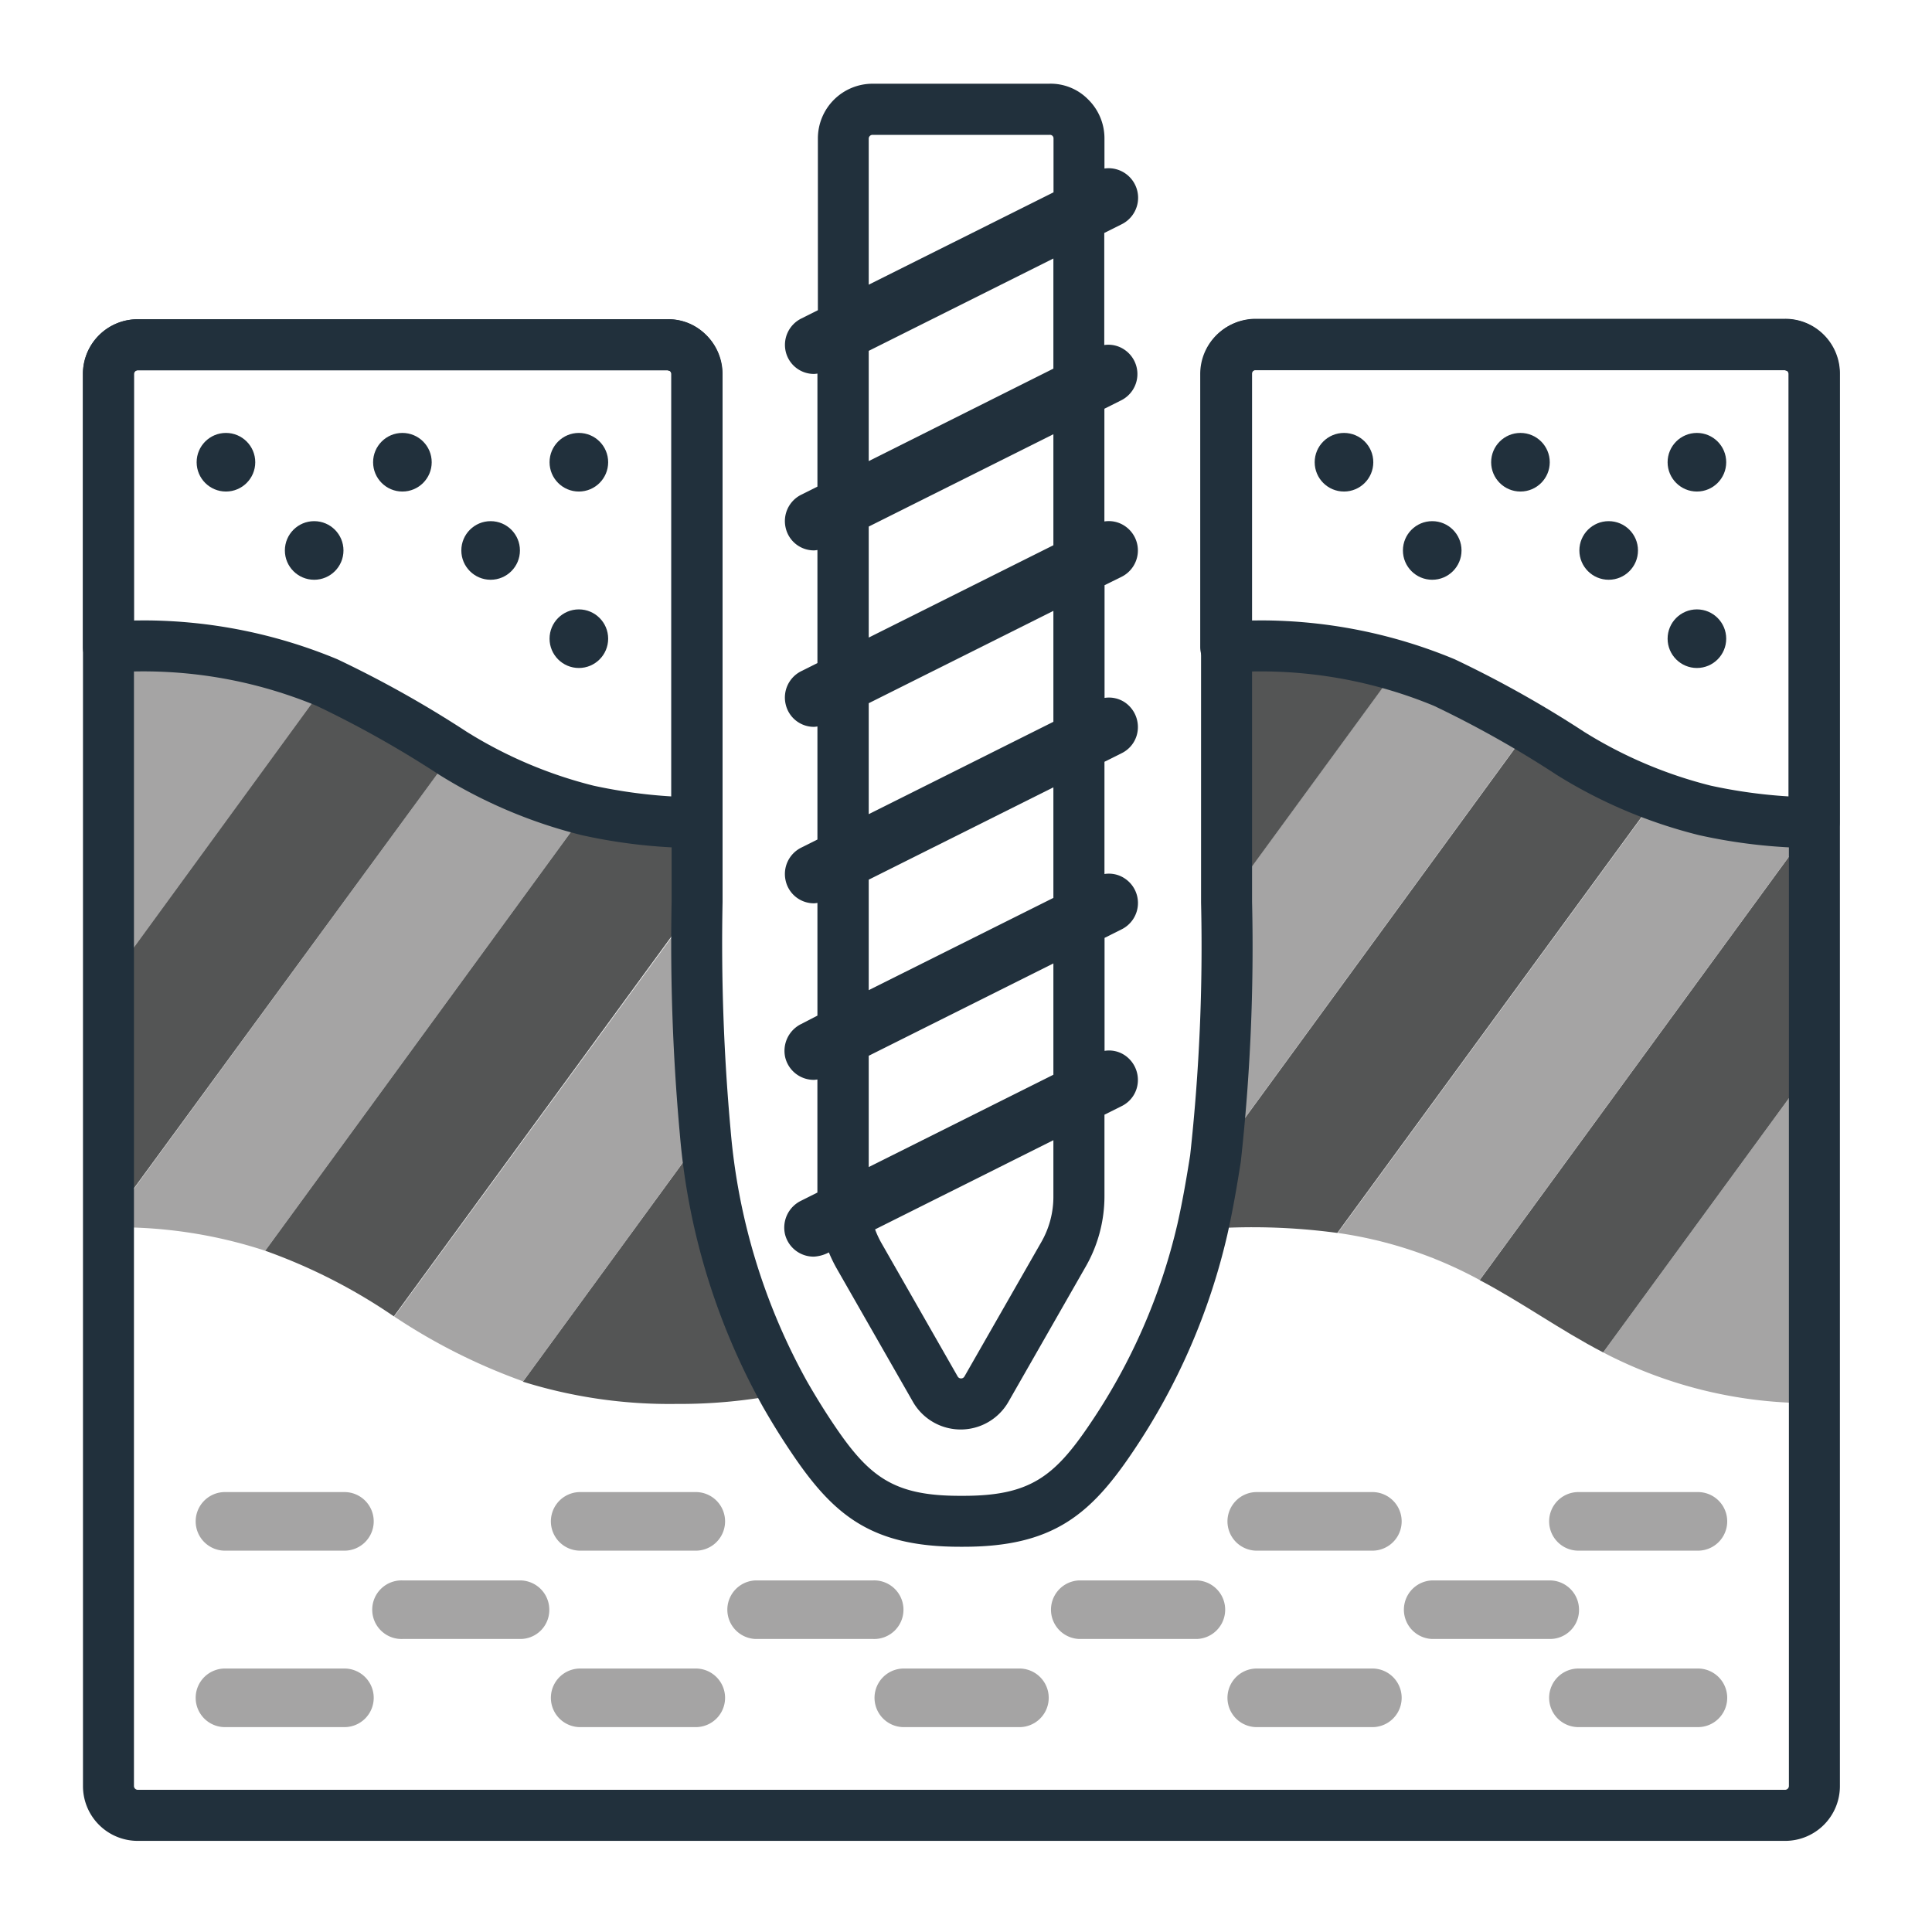<svg id="Capa_1" data-name="Capa 1" xmlns="http://www.w3.org/2000/svg" width="600" height="600" viewBox="0 0 600 600">
  <defs>
    <style>
      .cls-1 {
        fill: #a5a4a4;
      }

      .cls-2 {
        fill: #545555;
      }

      .cls-3 {
        fill: #21303c;
      }
    </style>
  </defs>
  <g>
    <path id="Shape" class="cls-1" d="M182.3,251.54,82.37,388.43a146.31,146.31,0,0,0-48.81-7.25v-1l107-146.33A146.79,146.79,0,0,0,182.3,251.54Z"/>
    <path id="Shape-2" data-name="Shape" class="cls-2" d="M243.55,432.75A162,162,0,0,1,210.16,436a152.63,152.63,0,0,1-47.78-6.91l56.42-77.25a205.54,205.54,0,0,0,24.75,80.93Z"/>
    <path id="Shape-3" data-name="Shape" class="cls-1" d="M218.91,351.7,162.5,429a183.94,183.94,0,0,1-40.07-20.14l94.06-128.6A618.83,618.83,0,0,0,218.91,351.7Z"/>
    <path id="Shape-4" data-name="Shape" class="cls-2" d="M216.38,255.34v24.75L122.32,408.81a174,174,0,0,0-39.95-20.38L182.3,251.54a154.06,154.06,0,0,0,34.08,3.8Z"/>
    <path id="Shape-5" data-name="Shape" class="cls-2" d="M140.62,233.81,33.56,380V305l68-93.25A360.89,360.89,0,0,1,140.62,233.81Z"/>
    <path id="Shape-6" data-name="Shape" class="cls-1" d="M101.71,211.82l-68,93.26V200.77A148.28,148.28,0,0,1,101.71,211.82Z"/>
    <path class="cls-3" d="M216.38,263.38a168.82,168.82,0,0,1-35.64-4,153.16,153.16,0,0,1-44.32-18.76,324.08,324.08,0,0,0-38.13-21.44,140.47,140.47,0,0,0-64-10.3A7.93,7.93,0,0,1,25.74,201V116.15a17,17,0,0,1,17-17H207.28a16.06,16.06,0,0,1,11.88,4.8,17.22,17.22,0,0,1,5.15,12.23v139.3A7.93,7.93,0,0,1,216.38,263.38ZM44.48,192.67a157,157,0,0,1,60.29,12.07A339.05,339.05,0,0,1,145,227.3,137.15,137.15,0,0,0,184.34,244a158.12,158.12,0,0,0,24.11,3.33V116.15a1.26,1.26,0,0,0-.38-.89h0c-.06,0-.73-.28-.79-.28H42.77a1.2,1.2,0,0,0-1.17,1.17V192.7Z"/>
    <path id="Shape-7" data-name="Shape" class="cls-1" d="M563.61,330.06V435.75A138.74,138.74,0,0,1,497.87,420Z"/>
    <path id="Shape-8" data-name="Shape" class="cls-2" d="M563.61,255.34v74.72L497.87,420c-13.47-7-25-15.42-38.34-22.45L563.38,255.34Z"/>
    <path id="Shape-9" data-name="Shape" class="cls-1" d="M475.07,226l-97.74,133.9a579,579,0,0,0,3.45-79.9l53.77-73.57A168.86,168.86,0,0,1,475.07,226Z"/>
    <path id="Shape-10" data-name="Shape" class="cls-2" d="M434.55,206.53l-53.77,73.56V200.77A165.77,165.77,0,0,1,434.55,206.53Z"/>
    <path class="cls-3" d="M348.32,179.13a9.14,9.14,0,0,0,1-15.78,8.89,8.89,0,0,0-6.34-1.41v-35l5.19-2.6a9.13,9.13,0,0,0,1-15.77,8.87,8.87,0,0,0-6.23-1.42V72.35l5.42-2.71A9.18,9.18,0,0,0,343,52.33V43.05a16.92,16.92,0,0,0-5.1-12.2A16.32,16.32,0,0,0,325.75,26H271a17,17,0,0,0-17,17V96.34l-5.07,2.54A9.14,9.14,0,0,0,244,109.13a9,9,0,0,0,8.86,7,9.35,9.35,0,0,0,1-.11v35.1l-5.07,2.54A9.14,9.14,0,0,0,244,163.93a9,9,0,0,0,8.86,7,9.38,9.38,0,0,0,1-.12v35.11l-5.07,2.54A9.14,9.14,0,0,0,244,218.73a9,9,0,0,0,8.86,7,9.38,9.38,0,0,0,1-.12v35.11l-5.07,2.54A9.15,9.15,0,0,0,244,273.53a9,9,0,0,0,8.86,7,9.38,9.38,0,0,0,1-.12v35L248.85,318a9.28,9.28,0,0,0-5,10.36,9.14,9.14,0,0,0,9,7,9.38,9.38,0,0,0,1-.12v35.12l-5.07,2.54a9.27,9.27,0,0,0-5,10.36,9.15,9.15,0,0,0,9,7,11.3,11.3,0,0,0,4-1l.63-.31a47.36,47.36,0,0,0,2.27,4.71l23.8,41.62a17.09,17.09,0,0,0,29.7.06l23.79-41.62A44,44,0,0,0,343,371.5V346.18l5.31-2.65a9,9,0,0,0,5.06-7.6,9.26,9.26,0,0,0-4-8.17,8.79,8.79,0,0,0-6.34-1.41V291.27l5.31-2.66a9.13,9.13,0,0,0,1-15.77,8.84,8.84,0,0,0-6.34-1.41V236.58l5.31-2.65a9,9,0,0,0,5.06-7.6,9.28,9.28,0,0,0-4-8.18,8.89,8.89,0,0,0-6.34-1.41v-35ZM269.79,43.05A1.18,1.18,0,0,1,271,41.88h55a1.09,1.09,0,0,1,1.18,1.17V59.73L269.79,88.41Zm0,65.91,57.35-28.68v34.2L269.79,143.2Zm0,54.57,57.35-28.68v34.48L269.79,198Zm57.35,208a28.26,28.26,0,0,1-3.78,14.26l-23.87,41.73a1.21,1.21,0,0,1-2.08-.05L273.6,385.8a30.55,30.55,0,0,1-1.84-4l55.38-27.7Zm0-37.76-57.35,28.67V327.88l57.35-28.68Zm0-54.92L269.79,307.5V273.19l57.35-28.68Zm0-54.69-57.35,28.68V218.39l57.35-28.68Z"/>
    <path id="Shape-11" data-name="Shape" class="cls-1" d="M563.38,255.34,459.53,397.52a130.34,130.34,0,0,0-44.09-14.62l99.35-135.85a142.07,142.07,0,0,0,48.59,8.29Z"/>
    <path id="Shape-12" data-name="Shape" class="cls-2" d="M514.68,247.05,415.32,382.9a197.43,197.43,0,0,0-42-1.15c1.61-7.14,2.88-14.39,4-21.76L475.07,226.1a213.38,213.38,0,0,0,39.61,21Z"/>
    <circle id="Oval" class="cls-3" cx="70.17" cy="143.55" r="9.1"/>
    <circle id="Oval-2" data-name="Oval" class="cls-3" cx="97.57" cy="170.95" r="9.1"/>
    <circle id="Oval-3" data-name="Oval" class="cls-3" cx="124.97" cy="143.55" r="9.1"/>
    <circle id="Oval-4" data-name="Oval" class="cls-3" cx="152.37" cy="170.95" r="9.1"/>
    <circle id="Oval-5" data-name="Oval" class="cls-3" cx="179.77" cy="198.35" r="9.1"/>
    <circle id="Oval-6" data-name="Oval" class="cls-3" cx="179.77" cy="143.55" r="9.1"/>
    <circle id="Oval-7" data-name="Oval" class="cls-3" cx="417.39" cy="143.55" r="9.1"/>
    <circle id="Oval-8" data-name="Oval" class="cls-3" cx="444.79" cy="170.95" r="9.1"/>
    <circle id="Oval-9" data-name="Oval" class="cls-3" cx="472.19" cy="143.55" r="9.1"/>
    <circle id="Oval-10" data-name="Oval" class="cls-3" cx="499.59" cy="170.95" r="9.1"/>
    <circle id="Oval-11" data-name="Oval" class="cls-3" cx="526.99" cy="198.35" r="9.1"/>
    <circle id="Oval-12" data-name="Oval" class="cls-3" cx="526.99" cy="143.55" r="9.1"/>
    <g>
      <path id="Shape-13" data-name="Shape" class="cls-1" d="M106.66,536.37H70.17a9.1,9.1,0,1,1,0-18.19h36.49a9.1,9.1,0,1,1,0,18.19Z"/>
      <path id="Shape-14" data-name="Shape" class="cls-1" d="M161.46,509H125a9.1,9.1,0,1,1,0-18.19h36.49a9.11,9.11,0,0,1,9.1,9.09A9,9,0,0,1,161.46,509Z"/>
      <path id="Shape-15" data-name="Shape" class="cls-1" d="M216.38,536.37h-36.5a9.1,9.1,0,0,1,0-18.19h36.5a9.1,9.1,0,0,1,0,18.19Z"/>
      <path id="Shape-16" data-name="Shape" class="cls-1" d="M271.18,509h-36.5a9.1,9.1,0,0,1,0-18.19h36.5a9.1,9.1,0,1,1,0,18.19Z"/>
      <path id="Shape-17" data-name="Shape" class="cls-1" d="M316.89,536.37h-36.5a9.1,9.1,0,0,1,0-18.19h36.5a9.1,9.1,0,0,1,0,18.19Z"/>
      <path id="Shape-18" data-name="Shape" class="cls-1" d="M371.69,509h-36.5a9.1,9.1,0,0,1,0-18.19h36.5a9.1,9.1,0,0,1,0,18.19Z"/>
      <path id="Shape-19" data-name="Shape" class="cls-1" d="M426.49,536.37H390a9.1,9.1,0,0,1,0-18.19h36.5a9.1,9.1,0,0,1,0,18.19Z"/>
      <path id="Shape-20" data-name="Shape" class="cls-1" d="M481.29,509h-36.5a9.1,9.1,0,0,1,0-18.19h36.5a9.11,9.11,0,0,1,9.09,9.09A9,9,0,0,1,481.29,509Z"/>
      <path id="Shape-21" data-name="Shape" class="cls-1" d="M527,536.37H490.5a9.1,9.1,0,1,1,0-18.19H527a9.1,9.1,0,1,1,0,18.19Z"/>
      <path id="Shape-22" data-name="Shape" class="cls-1" d="M106.66,481.57H70.17a9.1,9.1,0,1,1,0-18.19h36.49a9.1,9.1,0,1,1,0,18.19Z"/>
      <path id="Shape-23" data-name="Shape" class="cls-1" d="M216.38,481.57h-36.5a9.1,9.1,0,0,1,0-18.19h36.5a9.1,9.1,0,0,1,0,18.19Z"/>
      <path id="Shape-24" data-name="Shape" class="cls-1" d="M426.49,481.57H390a9.1,9.1,0,0,1,0-18.19h36.5a9.1,9.1,0,0,1,0,18.19Z"/>
      <path id="Shape-25" data-name="Shape" class="cls-1" d="M527,481.57H490.5a9.1,9.1,0,1,1,0-18.19H527a9.1,9.1,0,1,1,0,18.19Z"/>
    </g>
    <path class="cls-3" d="M563.37,263.38a168.82,168.82,0,0,1-35.64-4,153.16,153.16,0,0,1-44.32-18.76,324.08,324.08,0,0,0-38.13-21.44,140.85,140.85,0,0,0-64-10.3,8,8,0,0,1-6-2.09,8,8,0,0,1-2.54-5.82V116.15a17,17,0,0,1,17-17H554.28a16,16,0,0,1,11.87,4.8,17.18,17.18,0,0,1,5.15,12.23v139.3A7.93,7.93,0,0,1,563.37,263.38Zm-171.9-70.71a157,157,0,0,1,60.29,12.07A339.05,339.05,0,0,1,492,227.3,137.15,137.15,0,0,0,531.33,244a158.12,158.12,0,0,0,24.11,3.33V116.15a1.26,1.26,0,0,0-.38-.89h0c-.06,0-.72-.28-.78-.28H389.76a1.2,1.2,0,0,0-1.17,1.17V192.7Z"/>
    <path class="cls-3" d="M554.39,571.7H42.77a17,17,0,0,1-17-17V116.15a17,17,0,0,1,17-17H207.4a17,17,0,0,1,17,17V280.21a641.54,641.54,0,0,0,2.5,70.77,194,194,0,0,0,23.68,77.94c2.81,4.89,5.54,9.29,8.26,13.33,11,16.4,18.65,22.29,39.24,22.29h1.09c20.6,0,28.25-5.89,39.31-22.29A185.08,185.08,0,0,0,365.69,380c1.64-7.26,2.9-14.79,3.92-21.2A594,594,0,0,0,373,280.3V116a17,17,0,0,1,17-17h164.4a17,17,0,0,1,17,17.32V554.67A17,17,0,0,1,554.39,571.7ZM42.77,115a1.19,1.19,0,0,0-1.17,1.17V554.67a1.19,1.19,0,0,0,1.17,1.17H554.39a1.19,1.19,0,0,0,1.17-1.17V116.15a1.15,1.15,0,0,0-.3-.91,1.18,1.18,0,0,0-.87-.37H390a1.19,1.19,0,0,0-1.16,1.17v164a609.19,609.19,0,0,1-3.5,80.75c-1.11,7.05-2.43,14.91-4.18,22.66a201,201,0,0,1-29.5,67.64c-13.07,19.38-24.82,29.27-52.42,29.27h-1.15c-27.62,0-39.35-9.9-52.37-29.31-2.93-4.33-5.85-9-8.92-14.39a209.59,209.59,0,0,1-25.66-84.34,653.06,653.06,0,0,1-2.56-72.32V116.15A1.19,1.19,0,0,0,207.4,115Z"/>
  </g>
</svg>
